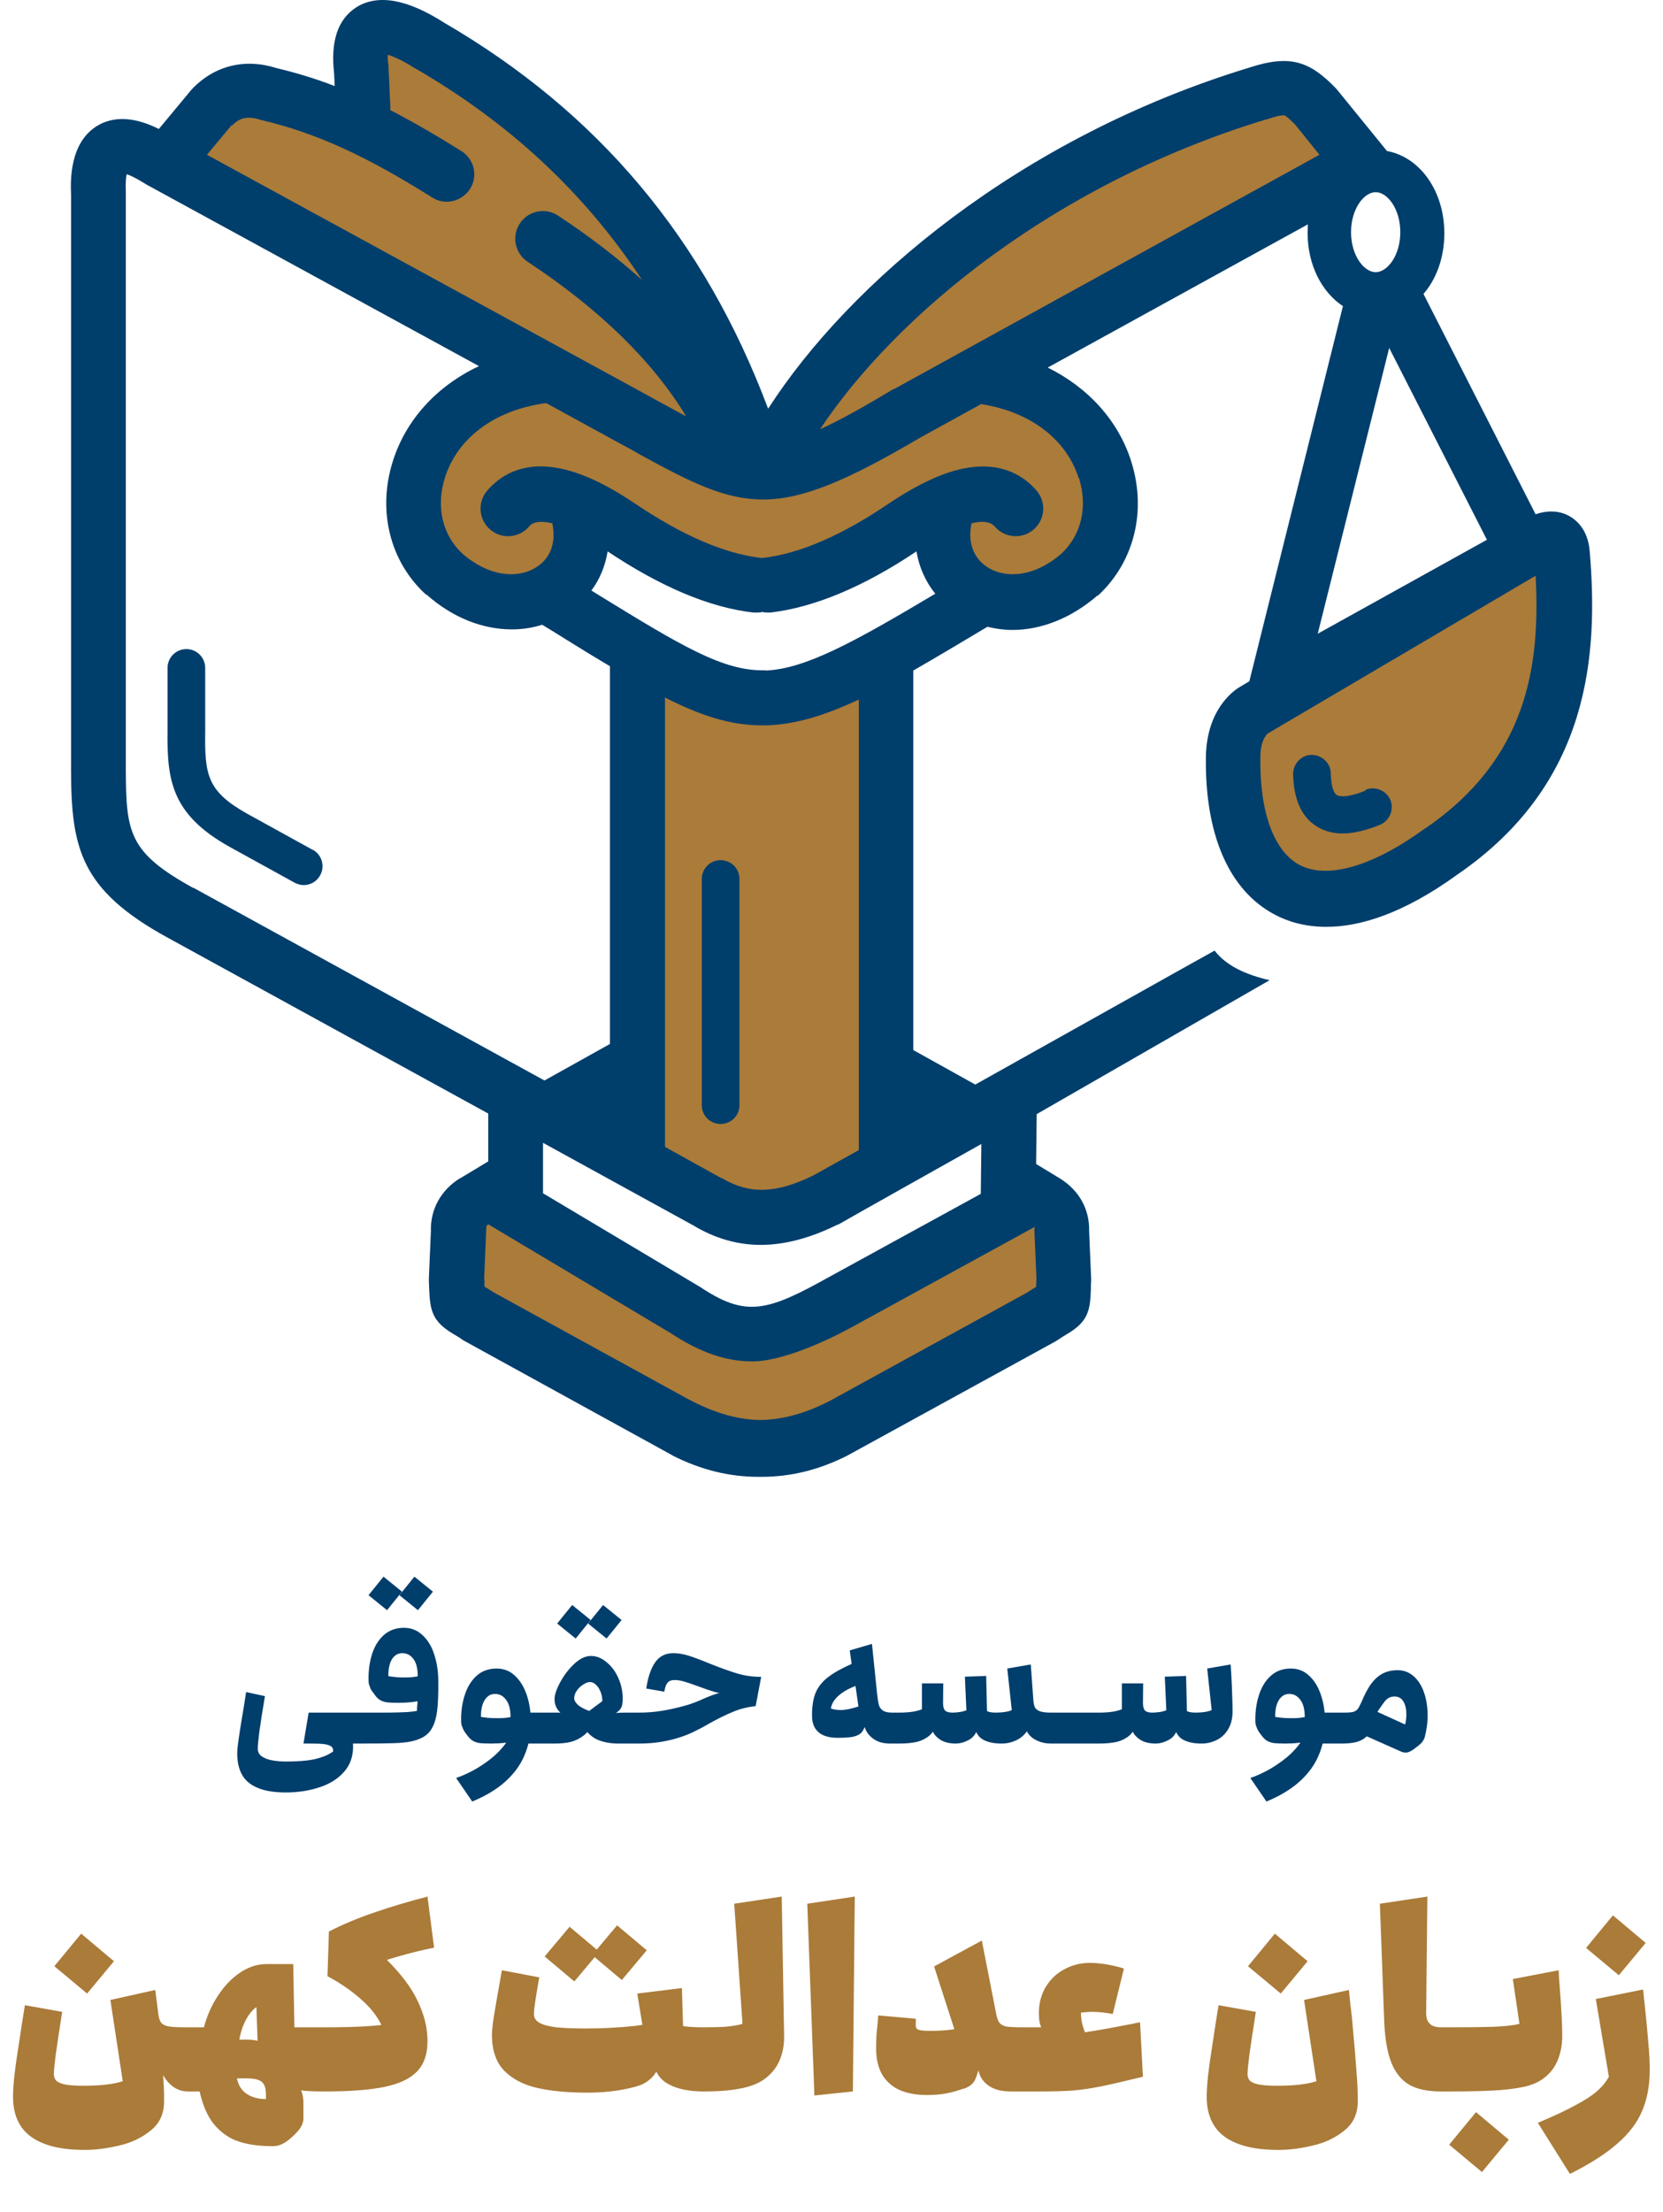 <svg width="574" height="763" viewBox="0 0 574 763" fill="none" xmlns="http://www.w3.org/2000/svg">
<path d="M379.926 159.684C379.026 158.984 375.226 151.784 372.026 145.084C372.026 144.984 349.626 131.384 349.626 131.384L349.326 131.784L349.226 131.284C341.126 133.584 329.726 136.684 324.526 137.984L468.526 57.484L459.326 45.184L445.026 27.584L444.826 27.384H444.526L406.226 41.284C403.226 42.984 332.726 82.984 331.626 83.684C330.426 84.384 280.626 136.184 274.726 142.384L265.126 147.684L249.226 129.284L222.326 79.784L171.426 29.784L143.226 11.984L127.326 9.984L124.426 24.184L126.726 44.484L114.926 35.784L80.126 31.484L58.626 57.584L183.826 125.784L201.226 135.284C192.526 133.684 179.926 132.384 177.926 132.184H177.826H177.726C174.826 133.384 160.626 139.384 159.726 140.084C159.626 140.184 144.926 158.084 144.526 161.184C144.226 164.084 147.826 182.284 148.126 183.784C148.126 183.984 151.626 199.484 152.226 200.484C153.026 201.684 179.826 205.784 180.026 205.784C182.026 205.784 197.526 199.784 201.026 197.284C204.526 194.984 203.526 182.484 203.226 178.484C210.826 183.184 224.126 191.284 224.926 191.884C225.726 192.484 238.126 196.384 239.526 196.784C253.426 201.084 253.926 200.884 254.126 200.784C254.426 200.784 257.126 200.184 260.526 199.584C271.626 197.584 292.226 193.784 294.526 192.384C297.926 190.484 319.026 180.684 320.126 180.484C321.126 180.784 326.526 186.984 327.126 188.084C327.126 188.184 327.326 188.484 327.526 188.884C333.426 201.484 334.926 202.284 335.826 201.984C337.226 201.584 348.826 205.684 350.326 206.684C350.426 206.684 350.626 206.884 351.126 206.884C351.926 206.884 353.626 206.584 357.226 205.584C361.426 204.384 370.226 201.284 371.026 199.684C372.126 197.484 382.726 180.084 383.626 179.284C385.126 177.984 381.826 162.584 380.726 160.184C380.626 159.884 380.426 159.384 379.926 159.384V159.684ZM270.626 160.684C269.026 161.184 267.726 161.684 267.226 161.884C266.026 162.384 261.426 161.484 257.826 160.684H270.626Z" fill="#AA7B39"/>
<path d="M536.126 188.884L535.926 188.484C535.726 188.084 535.126 187.184 520.126 192.884C510.326 198.684 495.526 207.484 494.726 207.884C494.126 208.084 472.426 220.984 463.126 226.484C462.426 227.084 445.926 240.184 444.726 241.084C444.326 241.384 440.926 243.084 437.626 244.584C428.826 248.784 425.626 250.384 425.226 251.084C424.826 251.884 425.026 256.384 425.526 264.384C425.626 266.184 425.726 267.584 425.726 267.984C425.726 269.284 429.126 295.284 430.926 298.684C432.826 302.284 444.526 308.284 446.626 309.284C448.226 309.984 451.126 310.284 454.426 310.284C458.126 310.284 462.326 309.884 465.726 309.284C473.126 307.984 492.026 299.584 496.726 297.184C501.926 294.484 518.826 281.784 520.726 279.084C522.726 276.284 535.126 249.384 536.626 245.684C538.226 241.584 538.926 223.484 538.726 220.684C538.526 217.784 539.926 199.384 540.226 197.684C540.526 196.384 539.226 193.484 536.226 188.584L536.126 188.884Z" fill="#AA7B39"/>
<path d="M304.326 229.184L303.526 229.984L266.726 238.184C257.726 237.984 243.926 237.484 243.026 237.184C241.826 236.684 221.026 230.284 220.126 229.984L219.526 229.784L217.926 395.084V395.384L218.126 395.584C227.126 401.384 256.526 420.384 257.826 420.484C259.626 420.484 282.626 415.584 285.126 414.384C287.726 413.184 308.126 399.284 309.026 398.684L309.226 398.484L308.226 370.384L304.326 334.784V229.084V229.184Z" fill="#AA7B39"/>
<path d="M365.526 414.284V413.684L354.026 415.784H353.926C353.126 416.184 276.126 455.684 275.026 456.184C274.426 456.384 263.326 458.184 255.926 459.384L168.826 410.884H168.626C166.426 411.384 159.126 412.884 158.226 414.284C158.026 414.584 158.126 414.784 158.126 414.984C158.426 416.084 157.026 431.084 156.426 437.484C156.126 440.784 156.026 442.184 156.026 442.384C156.026 442.584 156.026 443.384 169.126 454.484L248.526 497.884H248.726C248.926 497.884 271.726 499.684 273.326 499.884C276.026 499.884 324.326 477.884 324.826 477.684C328.326 475.884 365.826 451.784 367.426 450.784L367.226 450.384L367.626 450.184C367.126 448.984 366.126 428.084 365.526 414.284Z" fill="#AA7B39"/>
<path d="M108.026 293.184L85.526 280.784C71.326 272.884 70.626 267.184 70.826 251.884V230.384C70.826 226.784 67.926 223.884 64.326 223.884C60.726 223.884 57.826 226.784 57.826 230.384V251.784C57.626 268.784 58.926 280.784 79.226 292.084L101.726 304.484C102.726 304.984 103.826 305.284 104.826 305.284C107.126 305.284 109.326 304.084 110.526 301.884C112.226 298.784 111.126 294.784 107.926 293.084L108.026 293.184Z" fill="#003E6C"/>
<path d="M438.226 338.084C429.926 336.184 423.226 333.084 419.226 327.884L409.526 333.284L336.626 374.084L315.226 362.184V231.284C322.726 226.984 331.126 221.984 340.826 216.184C343.626 216.884 346.526 217.284 349.426 217.284C359.426 217.284 369.826 213.184 378.826 205.384H379.026C391.426 193.884 395.826 176.384 390.526 159.384C386.126 145.184 375.626 133.684 361.626 126.784L451.426 77.384C451.426 78.384 451.326 79.284 451.326 80.284C451.326 91.384 456.226 100.784 463.526 105.584L431.226 234.984L428.026 236.884C426.826 237.584 416.526 243.784 416.226 260.984C415.826 287.884 424.226 307.184 440.026 315.484C444.526 317.884 450.426 319.684 457.826 319.684C469.226 319.684 484.226 315.284 503.126 301.584C549.026 270.084 551.626 225.584 548.726 190.384C548.126 181.984 543.326 178.684 540.626 177.484C536.926 175.884 533.226 176.284 530.026 177.384L491.326 101.384C495.826 96.184 498.526 88.784 498.526 80.484C498.526 65.884 490.126 54.184 478.726 52.084L461.626 31.084L461.026 30.384C452.526 21.684 445.926 18.484 431.326 23.284C352.026 47.384 293.026 97.584 265.126 140.984C243.126 82.384 206.526 38.784 153.226 7.784C140.526 -0.316 130.426 -2.116 123.026 2.484C116.626 6.584 114.026 14.184 115.326 25.384L115.526 29.684C108.826 27.084 102.126 25.084 95.426 23.484C84.426 19.984 73.826 22.684 66.126 30.884L54.826 44.484C49.226 41.684 41.126 39.084 33.926 43.184C23.926 48.884 24.326 62.484 24.526 67.184V266.084C24.626 292.684 27.926 306.984 57.626 323.284L168.526 384.084V400.584L158.726 406.484H158.626C152.126 410.584 148.526 417.184 148.726 424.584L148.026 441.084V441.484C148.026 442.584 148.126 443.584 148.126 444.484C148.426 452.084 149.226 455.784 156.426 460.084C157.426 460.684 158.526 461.284 160.026 462.384L160.426 462.584L231.926 501.884L232.226 502.084C241.926 506.984 251.726 509.384 261.626 509.384C261.826 509.384 262.026 509.384 262.326 509.384C262.526 509.384 262.726 509.384 263.026 509.384C272.926 509.384 282.726 506.984 292.426 502.084L363.926 462.884L364.626 462.484C366.126 461.484 367.226 460.784 368.226 460.184C375.426 455.984 376.326 452.184 376.526 444.584C376.526 443.784 376.526 442.784 376.626 441.584V441.184L375.926 424.684C376.126 417.184 372.526 410.684 366.026 406.584L357.626 401.484L357.826 384.284M80.126 43.284C81.926 41.384 84.626 39.584 89.726 41.284L90.526 41.484C109.026 45.884 126.026 53.584 149.126 68.084C150.726 69.084 152.426 69.584 154.126 69.584C157.326 69.584 160.326 67.984 162.226 65.184C165.026 60.784 163.726 54.884 159.226 52.084C150.426 46.584 142.426 41.984 134.726 37.984C134.726 37.684 134.726 37.284 134.726 36.884L134.126 23.784V22.984C133.826 21.184 133.826 19.884 133.826 18.884C135.626 19.384 138.726 20.684 142.926 23.384L143.326 23.584C176.026 42.484 201.926 66.684 221.626 96.584C213.026 88.884 203.426 81.484 192.626 74.384C188.226 71.484 182.326 72.684 179.426 77.084C176.526 81.484 177.726 87.384 182.126 90.284C206.826 106.584 225.226 124.484 236.826 143.584C234.526 142.384 232.126 141.084 229.626 139.684C227.526 138.584 225.326 137.384 223.026 136.084L71.426 53.384L79.926 43.184L80.126 43.284ZM66.726 306.284C44.526 294.084 43.526 287.284 43.426 265.684V66.284C43.326 63.184 43.426 61.284 43.726 60.084C45.026 60.484 47.026 61.484 50.126 63.384L50.426 63.584L165.326 126.284C150.826 133.084 140.026 144.784 135.526 159.284C130.226 176.284 134.626 193.784 147.026 205.084H147.226C156.226 213.084 166.626 217.084 176.626 217.084C180.226 217.084 183.726 216.584 187.126 215.484C190.126 217.284 193.026 219.084 195.726 220.784C201.026 224.084 205.926 227.084 210.526 229.784V360.084L187.926 372.684L66.726 306.184V306.284ZM357.026 423.784V424.184L357.726 440.684C357.726 441.684 357.726 442.584 357.626 443.384C357.626 443.584 357.626 443.684 357.626 443.884C356.726 444.384 355.726 445.084 354.426 445.884L289.526 481.484C279.926 486.984 271.026 489.684 262.426 489.784C253.826 489.684 245.026 486.884 235.326 481.384L170.426 445.784C169.126 444.984 168.126 444.284 167.226 443.784C167.226 443.584 167.226 443.484 167.226 443.284C167.226 442.484 167.226 441.584 167.126 440.584L167.826 424.084V423.684C167.826 423.084 167.826 422.784 168.526 422.284L231.426 459.784C242.026 466.784 251.026 469.584 259.726 469.584C268.426 469.584 282.526 464.184 295.426 456.984L357.126 423.184C357.126 423.284 357.126 423.484 357.126 423.584L357.026 423.784ZM338.726 394.584L338.526 411.784L286.126 440.484C264.626 452.484 257.426 454.384 241.626 443.884L187.426 411.584V394.184L239.326 422.684C246.826 427.184 254.526 429.384 262.626 429.384C270.726 429.384 279.626 427.084 289.126 422.384H289.326C289.326 422.284 338.726 394.584 338.726 394.584ZM229.526 395.584V240.584C241.726 246.784 252.026 250.184 262.926 250.184C273.826 250.184 264.226 250.184 264.926 250.184C274.726 249.784 284.426 246.884 296.426 241.284V396.684L280.626 405.484C267.726 411.784 258.526 411.984 249.026 406.284H248.826L229.526 395.584ZM264.226 231.184C249.726 231.684 235.026 222.684 205.726 204.684C205.226 204.384 204.626 203.984 204.126 203.684C207.026 199.784 208.926 195.184 209.726 190.184C228.026 202.384 244.926 209.584 260.126 211.284C260.526 211.284 260.926 211.284 261.226 211.284C261.826 211.284 262.426 211.284 263.026 211.084C263.626 211.184 264.226 211.284 264.826 211.284C265.426 211.284 265.526 211.284 265.926 211.284C281.126 209.484 298.126 202.384 316.326 190.184C317.226 195.584 319.426 200.584 322.826 204.784C294.326 221.784 277.726 230.784 264.126 231.284L264.226 231.184ZM372.426 164.884C375.526 174.884 373.226 184.584 366.326 190.984C356.826 199.184 347.626 199.184 342.126 196.384C336.326 193.384 333.826 187.684 335.326 180.484C339.126 179.584 341.826 179.884 343.326 181.584C346.726 185.584 352.726 186.084 356.726 182.684C360.726 179.284 361.226 173.284 357.826 169.284C353.726 164.484 346.326 159.284 333.726 161.384C326.026 162.684 317.326 166.684 306.926 173.584C290.726 184.584 276.226 190.884 263.726 192.384C263.526 192.384 263.226 192.384 263.026 192.484C262.826 192.484 262.626 192.484 262.326 192.384C249.826 190.884 235.326 184.584 219.026 173.584C208.726 166.684 199.926 162.684 192.226 161.384C179.726 159.184 172.226 164.484 168.126 169.284C164.726 173.284 165.226 179.284 169.226 182.684C173.226 186.084 179.226 185.584 182.626 181.584C184.026 179.884 186.826 179.584 190.626 180.484C192.126 187.684 189.726 193.384 183.826 196.384C178.326 199.184 169.126 199.184 159.626 190.984C152.726 184.584 150.426 174.884 153.526 164.884C157.826 151.084 170.726 141.484 188.126 139.084C188.326 139.084 188.426 139.084 188.626 139.084L214.026 152.984C216.326 154.184 218.526 155.384 220.526 156.584C238.426 166.384 250.126 172.284 263.326 172.284C277.026 172.284 292.226 165.884 317.726 150.884L338.626 139.384C355.526 141.984 368.126 151.484 372.326 164.984L372.426 164.884ZM308.626 134.184H308.426C297.926 140.484 289.826 144.984 283.026 148.084C309.426 108.484 363.926 63.384 437.026 41.184H437.226C440.626 39.984 442.226 39.784 442.926 39.784C443.626 39.784 443.326 39.784 443.326 39.784C444.026 39.984 446.026 41.984 447.126 43.084L455.426 53.384L308.626 134.184ZM474.826 66.284C478.826 66.284 483.326 71.984 483.326 80.084C483.326 88.184 478.826 93.884 474.826 93.884C470.826 93.884 466.326 88.184 466.326 80.084C466.326 71.984 470.826 66.284 474.826 66.284ZM479.426 119.884L513.226 186.184L454.826 218.584L479.526 119.884H479.426ZM492.126 285.684H491.926C474.026 298.784 458.226 303.384 448.626 298.384C439.726 293.684 434.726 280.184 435.026 261.084C435.026 255.584 437.026 253.584 437.426 253.084L530.026 198.584C531.726 229.984 527.026 261.684 492.026 285.684H492.126Z" fill="#003E6C"/>
<path d="M255.226 381.184V303.184C255.226 299.584 252.326 296.684 248.726 296.684C245.126 296.684 242.226 299.584 242.226 303.184V381.184C242.226 384.784 245.126 387.684 248.726 387.684C252.326 387.684 255.226 384.784 255.226 381.184Z" fill="#003E6C"/>
<path d="M471.326 272.684C465.726 274.984 462.526 274.984 461.326 274.184C460.426 273.584 459.426 271.384 459.326 266.784C459.326 263.184 456.226 260.384 452.726 260.384C449.126 260.384 446.326 263.484 446.326 266.984C446.526 275.584 449.126 281.584 454.226 284.884C456.826 286.584 459.926 287.484 463.426 287.484C466.926 287.484 471.426 286.484 476.326 284.484C479.626 283.084 481.226 279.284 479.926 275.984C478.526 272.684 474.726 271.084 471.426 272.384L471.326 272.684Z" fill="#003E6C"/>
<path d="M98.613 618.25C94.61 618.25 91.373 617.718 88.903 616.653C86.432 615.631 84.644 614.119 83.536 612.117C82.429 610.158 81.875 607.688 81.875 604.706C81.875 603.769 82.024 602.257 82.323 600.171C82.621 598.084 82.983 595.741 83.409 593.143C83.664 591.695 83.92 590.183 84.175 588.607C84.431 587.031 84.686 585.37 84.942 583.624L91.458 585.03C91.415 585.157 91.394 585.285 91.394 585.413C91.394 585.498 91.373 585.605 91.33 585.732C90.564 590.29 89.967 594.08 89.541 597.104C89.158 600.128 88.966 602.13 88.966 603.109C88.966 604.302 89.456 605.217 90.436 605.856C91.458 606.538 92.672 606.985 94.077 607.198C95.483 607.453 96.995 607.581 98.613 607.581C101.254 607.581 103.575 607.475 105.577 607.262C107.621 607.049 109.41 606.666 110.943 606.112C112.519 605.601 113.86 604.941 114.968 604.131C115.053 603.322 114.819 602.726 114.265 602.343C113.711 601.959 112.902 601.704 111.837 601.576C110.815 601.448 109.325 601.384 107.365 601.384C106.982 601.384 106.556 601.384 106.088 601.384C105.662 601.384 105.215 601.384 104.746 601.384L106.535 590.716C109.559 591.056 112.178 591.61 114.393 592.377C116.608 593.143 118.396 594.357 119.759 596.018C121.165 597.636 121.867 599.787 121.867 602.47C121.867 605.92 120.824 608.816 118.737 611.159C116.65 613.544 113.839 615.311 110.304 616.461C106.769 617.654 102.872 618.25 98.613 618.25ZM104.746 601.384L106.535 590.716H124.359V601.384C121.122 601.384 117.864 601.384 114.585 601.384C111.305 601.384 108.026 601.384 104.746 601.384ZM124.359 590.716C124.529 590.716 124.678 590.971 124.806 591.482C124.934 591.993 124.998 592.589 124.998 593.271V598.829C124.998 599.51 124.934 600.107 124.806 600.618C124.678 601.129 124.529 601.384 124.359 601.384V590.716ZM124.386 590.716C128.347 590.716 131.669 590.716 134.352 590.716C137.035 590.673 139.122 590.609 140.613 590.524C142.146 590.396 143.232 590.268 143.871 590.141C143.913 589.842 143.935 589.502 143.935 589.118C143.977 588.735 144.02 588.309 144.063 587.841C144.105 587.33 144.126 586.755 144.126 586.116C144.169 585.477 144.212 584.774 144.254 584.008L145.66 586.371C144.808 586.669 143.658 586.904 142.21 587.074C140.762 587.244 139.207 587.33 137.546 587.33C135.715 587.33 134.309 587.266 133.33 587.138C132.393 586.968 131.605 586.669 130.966 586.244C130.327 585.818 129.667 585.094 128.986 584.071C128.645 583.646 128.347 583.241 128.091 582.858C127.878 582.474 127.729 582.091 127.644 581.708C127.474 581.367 127.346 580.962 127.261 580.494C127.218 580.025 127.197 579.514 127.197 578.961C127.197 575.852 127.623 572.977 128.475 570.336C129.369 567.653 130.732 565.502 132.563 563.884C134.437 562.265 136.716 561.456 139.399 561.456C141.869 561.456 143.999 562.287 145.787 563.948C147.619 565.609 148.982 567.845 149.876 570.656C150.813 573.466 151.282 576.597 151.282 580.047C151.324 584.178 151.196 587.479 150.898 589.949C150.6 592.377 150.046 594.336 149.237 595.826C148.471 597.317 147.342 598.467 145.851 599.276C144.616 599.915 143.253 600.383 141.763 600.682C140.315 600.98 138.377 601.171 135.949 601.257C133.521 601.342 129.667 601.384 124.386 601.384V590.716ZM139.143 578.577C139.356 578.577 139.548 578.577 139.718 578.577C139.889 578.577 140.038 578.577 140.166 578.577C141.699 578.577 143.04 578.45 144.19 578.194C144.19 575.553 143.701 573.573 142.721 572.253C141.741 570.89 140.442 570.208 138.824 570.208C137.376 570.208 136.205 570.89 135.31 572.253C134.458 573.616 134.033 575.575 134.033 578.13C134.714 578.258 135.502 578.364 136.396 578.45C137.333 578.535 138.249 578.577 139.143 578.577ZM124.386 601.384C124.216 601.384 124.088 601.129 124.003 600.618C123.875 600.107 123.811 599.51 123.811 598.829V593.271C123.811 592.589 123.875 591.993 124.003 591.482C124.088 590.971 124.216 590.716 124.386 590.716V601.384ZM132.372 543.824L138.76 548.998L133.585 555.387L127.197 550.212L132.372 543.824ZM143.04 543.824L149.429 548.998L144.254 555.387L137.866 550.212L143.04 543.824ZM179.984 601.384V590.716H187.65V601.384H179.984ZM162.991 621.38L157.433 613.267C160.669 612.117 163.629 610.648 166.313 608.859C168.996 607.113 171.189 605.281 172.893 603.365C174.639 601.448 175.725 599.681 176.151 598.062L177.62 600.426C176.811 600.724 175.661 600.958 174.17 601.129C172.722 601.299 171.189 601.384 169.571 601.384C167.697 601.384 166.291 601.32 165.354 601.193C164.417 601.022 163.629 600.724 162.991 600.298C162.352 599.872 161.67 599.148 160.946 598.126C160.606 597.7 160.329 597.296 160.116 596.912C159.903 596.529 159.732 596.146 159.605 595.762C159.434 595.422 159.307 595.017 159.221 594.549C159.179 594.08 159.157 593.569 159.157 593.015C159.157 589.906 159.605 587.031 160.499 584.391C161.393 581.708 162.756 579.557 164.588 577.938C166.419 576.32 168.698 575.511 171.423 575.511C173.894 575.511 176.002 576.341 177.748 578.002C179.537 579.663 180.9 581.899 181.837 584.71C182.774 587.521 183.242 590.652 183.242 594.101C183.242 594.4 183.242 594.719 183.242 595.06C183.242 595.358 183.221 595.656 183.178 595.954C183.008 599.489 182.22 602.811 180.815 605.92C179.452 609.029 177.301 611.904 174.362 614.545C171.423 617.185 167.633 619.464 162.991 621.38ZM171.168 592.632C171.381 592.632 171.551 592.632 171.679 592.632C171.849 592.632 172.02 592.632 172.19 592.632C173.681 592.632 175.022 592.504 176.215 592.249C176.215 589.608 175.704 587.628 174.682 586.307C173.702 584.945 172.424 584.263 170.848 584.263C169.4 584.263 168.229 584.945 167.335 586.307C166.44 587.67 165.993 589.629 165.993 592.185C166.675 592.313 167.463 592.419 168.357 592.504C169.294 592.589 170.231 592.632 171.168 592.632ZM187.65 590.716C187.778 590.716 187.906 590.971 188.034 591.482C188.161 591.993 188.225 592.589 188.225 593.271V598.829C188.225 599.51 188.161 600.107 188.034 600.618C187.906 601.129 187.778 601.384 187.65 601.384V590.716ZM187.647 601.384V590.716H190.139C191.502 590.716 192.439 590.716 192.95 590.716C193.461 590.673 194.185 590.758 195.122 590.971L195.058 591.482C194.078 591.312 193.227 590.716 192.503 589.693C191.778 588.671 191.416 587.457 191.416 586.052C191.416 584.561 192.077 582.602 193.397 580.174C194.717 577.747 196.336 575.639 198.252 573.85C200.211 572.061 202.107 571.167 203.938 571.167C205.855 571.167 207.643 571.869 209.304 573.275C211.008 574.638 212.371 576.448 213.393 578.705C214.415 580.962 214.926 583.347 214.926 585.86C214.926 586.329 214.905 586.755 214.862 587.138C214.82 587.521 214.777 587.862 214.735 588.16C214.522 588.969 214.096 589.651 213.457 590.204C212.861 590.758 211.902 591.269 210.582 591.738L210.518 591.29C211.668 590.992 212.626 590.822 213.393 590.779C214.202 590.737 215.097 590.716 216.076 590.716H218.759V601.384H213.457C210.603 601.384 208.091 600.895 205.918 599.915C203.789 598.893 201.83 596.806 200.041 593.654L205.343 593.91C204.151 595.912 202.873 597.466 201.51 598.573C200.147 599.638 198.657 600.383 197.038 600.809C195.463 601.193 193.631 601.384 191.544 601.384H187.647ZM207.899 586.755C207.899 585.69 207.707 584.646 207.324 583.624C206.941 582.602 206.408 581.772 205.727 581.133C205.088 580.494 204.385 580.174 203.619 580.174C202.937 580.174 202.149 580.473 201.255 581.069C200.36 581.623 199.615 582.347 199.019 583.241C198.465 584.093 198.188 584.923 198.188 585.732C198.188 586.499 198.636 587.287 199.53 588.096C200.467 588.863 201.745 589.544 203.363 590.141L207.899 586.755ZM218.759 590.716C218.93 590.716 219.079 590.971 219.207 591.482C219.334 591.993 219.398 592.589 219.398 593.271V598.829C219.398 599.51 219.334 600.107 219.207 600.618C219.079 601.129 218.93 601.384 218.759 601.384V590.716ZM187.647 601.384C187.477 601.384 187.349 601.129 187.264 600.618C187.136 600.107 187.072 599.51 187.072 598.829V593.271C187.072 592.589 187.136 591.993 187.264 591.482C187.349 590.971 187.477 590.716 187.647 590.716V601.384ZM197.486 553.598L203.874 558.773L198.699 565.161L192.311 559.987L197.486 553.598ZM208.154 553.598L214.543 558.773L209.368 565.161L202.98 559.987L208.154 553.598ZM218.779 601.384V590.716H220.823C223.379 590.716 225.955 590.503 228.553 590.077C231.194 589.651 234.005 589.012 236.986 588.16C238.647 587.692 240.606 586.946 242.864 585.924C244.695 585.115 246.271 584.519 247.591 584.135C248.954 583.709 250.381 583.56 251.871 583.688L251.807 584.263C250.146 584.263 248.485 584.05 246.824 583.624C245.206 583.156 243.14 582.453 240.628 581.516C238.796 580.835 237.284 580.324 236.092 579.983C234.899 579.642 233.834 579.472 232.897 579.472C231.705 579.472 230.853 579.812 230.342 580.494C229.831 581.133 229.49 582.134 229.32 583.496L223.059 582.41C223.613 578.62 224.614 575.639 226.062 573.466C227.552 571.294 229.661 570.208 232.386 570.208C234.047 570.208 235.772 570.485 237.561 571.039C239.35 571.593 241.692 572.466 244.588 573.658C248.422 575.191 251.658 576.363 254.299 577.172C256.982 577.981 259.793 578.386 262.732 578.386L260.815 588.48C257.962 588.778 255.342 589.438 252.957 590.46C250.572 591.44 247.847 592.781 244.78 594.485C244.141 594.825 243.502 595.187 242.864 595.571C242.267 595.912 241.65 596.231 241.011 596.529C239.137 597.551 237.178 598.403 235.133 599.084C233.132 599.766 230.917 600.32 228.489 600.745C226.062 601.171 223.464 601.384 220.695 601.384H218.779ZM218.779 601.384C218.608 601.384 218.481 601.129 218.396 600.618C218.268 600.107 218.204 599.51 218.204 598.829V593.271C218.204 592.589 218.268 591.993 218.396 591.482C218.481 590.971 218.608 590.716 218.779 590.716V601.384ZM307.101 601.384C305.397 601.384 303.885 601.065 302.565 600.426C301.245 599.745 300.18 598.829 299.371 597.679C298.604 596.486 298.157 595.145 298.029 593.654L299.626 592.951L298.093 596.465C297.71 597.317 297.113 597.956 296.304 598.382C295.495 598.808 294.515 599.084 293.365 599.212C292.258 599.34 290.789 599.404 288.957 599.404C287.168 599.404 285.614 599.127 284.294 598.573C283.016 598.02 282.015 597.168 281.291 596.018C280.61 594.868 280.269 593.42 280.269 591.674C280.269 588.565 280.673 585.988 281.483 583.944C282.334 581.899 283.74 580.111 285.699 578.577C287.658 577.044 290.405 575.49 293.94 573.914L293.301 569.25L300.968 567.014L302.756 584.391C302.927 585.967 303.118 587.181 303.331 588.032C303.587 588.884 304.055 589.544 304.737 590.013C305.461 590.481 306.526 590.716 307.931 590.716H310.423V601.384H307.101ZM290.043 589.821C290.938 589.821 291.917 589.715 292.982 589.502C294.089 589.246 295.197 588.948 296.304 588.607L295.282 581.516C293.323 582.283 291.726 583.113 290.49 584.008C289.298 584.902 288.404 585.796 287.807 586.691C287.254 587.543 286.913 588.416 286.785 589.31C287.296 589.48 287.829 589.608 288.382 589.693C288.936 589.779 289.49 589.821 290.043 589.821ZM310.423 590.716C310.593 590.716 310.721 590.971 310.806 591.482C310.934 591.993 310.998 592.589 310.998 593.271V598.829C310.998 599.51 310.934 600.107 310.806 600.618C310.721 601.129 310.593 601.384 310.423 601.384V590.716ZM362.685 601.384C361.109 601.384 359.618 601.086 358.213 600.49C356.807 599.894 355.7 599.042 354.891 597.935C354.082 596.785 353.741 595.4 353.869 593.782L355.785 574.105L356.68 586.563C356.765 587.585 356.956 588.394 357.255 588.991C357.595 589.544 358.17 589.97 358.979 590.268C359.831 590.566 361.066 590.716 362.685 590.716H364.218V601.384H362.685ZM310.427 590.716C312.173 590.716 313.727 590.609 315.09 590.396C316.453 590.183 317.816 589.779 319.179 589.182L318.221 591.163V580.622H325.567L325.504 587.393C325.504 588.629 325.738 589.502 326.206 590.013C326.717 590.481 327.548 590.716 328.698 590.716C329.635 590.716 330.614 590.63 331.637 590.46C332.659 590.247 333.532 589.97 334.256 589.629L333.617 591.227L333.042 578.322L340.389 578.066L340.708 591.674L340.133 589.885C340.517 590.141 340.985 590.353 341.539 590.524C342.135 590.652 342.88 590.716 343.775 590.716C344.925 590.716 346.032 590.63 347.097 590.46C348.162 590.29 349.12 589.97 349.972 589.502C350.185 589.417 350.376 589.31 350.547 589.182C350.717 589.054 350.887 588.927 351.058 588.799L349.397 591.482L347.672 575.511L355.785 574.105C355.828 574.829 355.87 575.575 355.913 576.341C355.956 577.108 355.998 577.853 356.041 578.577C356.168 580.707 356.254 582.772 356.296 584.774C356.381 586.733 356.424 588.586 356.424 590.332C356.424 592.76 355.913 594.804 354.891 596.465C353.911 598.126 352.591 599.361 350.93 600.171C349.311 600.98 347.565 601.384 345.691 601.384C342.966 601.384 340.772 600.895 339.111 599.915C337.45 598.893 336.471 597.061 336.172 594.421H337.833C337.45 597.061 336.428 598.893 334.767 599.915C333.106 600.895 331.445 601.384 329.784 601.384C328.378 601.384 327.079 601.171 325.887 600.745C324.694 600.277 323.651 599.532 322.757 598.51C321.905 597.445 321.308 596.039 320.968 594.293L323.268 594.357C322.799 596.231 321.926 597.7 320.648 598.765C319.371 599.787 317.88 600.49 316.176 600.873C314.473 601.214 312.556 601.384 310.427 601.384V590.716ZM310.427 601.384C310.256 601.384 310.129 601.129 310.043 600.618C309.916 600.107 309.852 599.51 309.852 598.829V593.271C309.852 592.589 309.916 591.993 310.043 591.482C310.129 590.971 310.256 590.716 310.427 590.716V601.384ZM364.218 590.716C364.388 590.716 364.516 590.971 364.601 591.482C364.729 591.993 364.793 592.589 364.793 593.271V598.829C364.793 599.51 364.729 600.107 364.601 600.618C364.516 601.129 364.388 601.384 364.218 601.384V590.716ZM364.205 601.384V590.716H379.474V601.384H364.205ZM379.474 590.716C379.601 590.716 379.729 590.971 379.857 591.482C379.985 591.993 380.049 592.589 380.049 593.271V598.829C380.049 599.51 379.985 600.107 379.857 600.618C379.729 601.129 379.601 601.384 379.474 601.384V590.716ZM364.205 601.384C364.035 601.384 363.907 601.129 363.822 600.618C363.694 600.107 363.63 599.51 363.63 598.829V593.271C363.63 592.589 363.694 591.993 363.822 591.482C363.907 590.971 364.035 590.716 364.205 590.716V601.384ZM379.428 590.716C381.174 590.716 382.728 590.609 384.091 590.396C385.454 590.183 386.817 589.779 388.18 589.182L387.222 591.163V580.622H394.569L394.505 587.393C394.505 588.629 394.739 589.502 395.207 590.013C395.718 590.481 396.549 590.716 397.699 590.716C398.636 590.716 399.615 590.63 400.638 590.46C401.66 590.247 402.533 589.97 403.257 589.629L402.618 591.227L402.043 578.322L409.39 578.066L409.709 591.674L409.134 589.885C409.518 590.141 409.986 590.353 410.54 590.524C411.136 590.652 411.881 590.716 412.776 590.716C413.926 590.716 415.033 590.63 416.098 590.46C417.163 590.29 418.121 589.97 418.973 589.502C419.186 589.417 419.377 589.31 419.548 589.182C419.718 589.054 419.888 588.927 420.059 588.799L418.398 591.482L416.673 575.511L424.786 574.105C424.829 574.829 424.871 575.575 424.914 576.341C424.957 577.108 424.999 577.853 425.042 578.577C425.17 580.707 425.255 582.772 425.297 584.774C425.382 586.733 425.425 588.586 425.425 590.332C425.425 592.76 424.914 594.804 423.892 596.465C422.912 598.126 421.592 599.361 419.931 600.171C418.313 600.98 416.566 601.384 414.692 601.384C411.967 601.384 409.773 600.895 408.112 599.915C406.451 598.893 405.472 597.061 405.173 594.421H406.834C406.451 597.061 405.429 598.893 403.768 599.915C402.107 600.895 400.446 601.384 398.785 601.384C397.379 601.384 396.08 601.171 394.888 600.745C393.695 600.277 392.652 599.532 391.758 598.51C390.906 597.445 390.309 596.039 389.969 594.293L392.269 594.357C391.8 596.231 390.927 597.7 389.649 598.765C388.372 599.787 386.881 600.49 385.177 600.873C383.474 601.214 381.557 601.384 379.428 601.384V590.716ZM379.428 601.384C379.257 601.384 379.13 601.129 379.044 600.618C378.917 600.107 378.853 599.51 378.853 598.829V593.271C378.853 592.589 378.917 591.993 379.044 591.482C379.13 590.971 379.257 590.716 379.428 590.716V601.384ZM454.116 601.384V590.716H461.783V601.384H454.116ZM437.123 621.38L431.565 613.267C434.802 612.117 437.762 610.648 440.445 608.859C443.128 607.113 445.322 605.281 447.025 603.365C448.771 601.448 449.857 599.681 450.283 598.062L451.753 600.426C450.944 600.724 449.794 600.958 448.303 601.129C446.855 601.299 445.322 601.384 443.703 601.384C441.829 601.384 440.424 601.32 439.487 601.193C438.55 601.022 437.762 600.724 437.123 600.298C436.484 599.872 435.803 599.148 435.079 598.126C434.738 597.7 434.461 597.296 434.248 596.912C434.035 596.529 433.865 596.146 433.737 595.762C433.567 595.422 433.439 595.017 433.354 594.549C433.311 594.08 433.29 593.569 433.29 593.015C433.29 589.906 433.737 587.031 434.632 584.391C435.526 581.708 436.889 579.557 438.72 577.938C440.552 576.32 442.83 575.511 445.556 575.511C448.026 575.511 450.134 576.341 451.881 578.002C453.669 579.663 455.032 581.899 455.969 584.71C456.906 587.521 457.375 590.652 457.375 594.101C457.375 594.4 457.375 594.719 457.375 595.06C457.375 595.358 457.353 595.656 457.311 595.954C457.14 599.489 456.352 602.811 454.947 605.92C453.584 609.029 451.433 611.904 448.495 614.545C445.556 617.185 441.765 619.464 437.123 621.38ZM445.3 592.632C445.513 592.632 445.684 592.632 445.811 592.632C445.982 592.632 446.152 592.632 446.323 592.632C447.813 592.632 449.155 592.504 450.347 592.249C450.347 589.608 449.836 587.628 448.814 586.307C447.834 584.945 446.557 584.263 444.981 584.263C443.533 584.263 442.362 584.945 441.467 586.307C440.573 587.67 440.126 589.629 440.126 592.185C440.807 592.313 441.595 592.419 442.489 592.504C443.426 592.589 444.363 592.632 445.3 592.632ZM461.783 590.716C461.91 590.716 462.038 590.971 462.166 591.482C462.294 591.993 462.358 592.589 462.358 593.271V598.829C462.358 599.51 462.294 600.107 462.166 600.618C462.038 601.129 461.91 601.384 461.783 601.384V590.716ZM471.746 598.893C470.894 599.745 469.765 600.383 468.36 600.809C466.954 601.193 465.208 601.384 463.121 601.384H461.78V590.716H464.016C465.421 590.716 466.443 590.63 467.082 590.46C467.764 590.247 468.275 589.928 468.615 589.502C468.956 589.033 469.382 588.245 469.893 587.138C471.001 584.455 472.129 582.325 473.279 580.749C474.472 579.174 475.792 578.002 477.24 577.236C478.731 576.469 480.456 576.086 482.415 576.086C484.544 576.086 486.397 576.789 487.973 578.194C489.549 579.599 490.741 581.495 491.55 583.88C492.359 586.265 492.764 588.905 492.764 591.802C492.764 592.994 492.679 594.208 492.509 595.443C492.338 596.636 492.104 597.828 491.806 599.021C491.635 599.659 491.337 600.256 490.911 600.809C490.486 601.363 489.719 602.044 488.612 602.854C487.589 603.663 486.716 604.174 485.992 604.387C485.268 604.6 484.502 604.536 483.692 604.195L471.746 598.893ZM484.97 594.804C485.14 594.336 485.247 593.803 485.29 593.207C485.375 592.568 485.417 591.951 485.417 591.354C485.417 589.48 485.077 587.99 484.395 586.882C483.714 585.732 482.692 585.157 481.329 585.157C480.562 585.157 479.881 585.328 479.284 585.669C478.731 585.967 478.198 586.478 477.687 587.202C477.176 587.883 476.473 588.884 475.579 590.204C475.536 590.29 475.515 590.353 475.515 590.396C475.515 590.396 475.494 590.417 475.451 590.46L484.97 594.804ZM461.78 601.384C461.609 601.384 461.482 601.129 461.396 600.618C461.269 600.107 461.205 599.51 461.205 598.829V593.271C461.205 592.589 461.269 591.993 461.396 591.482C461.482 590.971 461.609 590.716 461.78 590.716V601.384Z" fill="#003E6C"/>
<path d="M64.823 721.384C61.872 721.384 59.358 720.018 57.282 717.286C55.26 714.554 54.058 710.701 53.675 705.728L53.593 686.384L54.659 694.745C54.823 696.056 55.151 697.04 55.642 697.695C56.189 698.296 57.008 698.706 58.101 698.925C59.249 699.143 61.08 699.253 63.593 699.253H65.561V721.384H64.823ZM29.33 741.549C23.483 741.549 18.729 740.811 15.068 739.335C11.407 737.915 8.729 735.838 7.035 733.106C5.341 730.428 4.494 727.149 4.494 723.27C4.494 721.357 4.658 718.816 4.986 715.647C5.368 712.477 5.915 708.679 6.625 704.253C6.898 702.34 7.199 700.346 7.527 698.269C7.855 696.138 8.21 693.925 8.592 691.63L21.461 693.925C20.478 700.209 19.74 705.1 19.248 708.597C18.811 712.04 18.593 714.28 18.593 715.319C18.593 716.466 18.975 717.341 19.74 717.942C20.56 718.488 21.68 718.871 23.101 719.089C24.576 719.308 26.462 719.417 28.757 719.417C30.779 719.417 32.582 719.362 34.167 719.253C35.751 719.144 37.199 718.98 38.511 718.761C39.877 718.543 41.161 718.242 42.363 717.86L38.101 689.826L53.593 686.384C53.757 688.078 53.921 689.744 54.085 691.384C54.303 693.023 54.495 694.663 54.659 696.302C55.315 703.297 55.806 709.089 56.134 713.679C56.517 718.215 56.681 721.958 56.626 724.909C56.626 729.117 55.069 732.45 51.954 734.909C48.839 737.423 45.178 739.144 40.97 740.073C36.817 741.057 32.937 741.549 29.33 741.549ZM65.561 699.253C65.834 699.253 66.052 699.69 66.216 700.564C66.435 701.384 66.544 702.45 66.544 703.761V716.876C66.544 718.133 66.435 719.199 66.216 720.073C66.052 720.947 65.834 721.384 65.561 721.384V699.253ZM28.019 666.957L39.331 676.465L30.068 687.613L18.756 678.187L28.019 666.957ZM94.401 740.237H93.254C88.828 740.182 85.084 739.609 82.024 738.516C79.019 737.478 76.341 735.592 73.991 732.86C71.696 730.128 70.002 726.302 68.909 721.384H65.548V699.253H70.385C71.423 695.318 73.035 691.684 75.221 688.351C77.406 685.018 79.948 682.367 82.844 680.4C85.795 678.433 88.828 677.449 91.942 677.449H101.205L101.615 699.253H112.271V721.384C107.899 721.384 105.112 721.248 103.91 720.974C104.183 721.521 104.374 722.149 104.484 722.86C104.647 723.625 104.729 724.335 104.729 724.991V730.811C104.729 730.865 104.729 730.893 104.729 730.893C104.729 730.947 104.729 730.975 104.729 730.975C104.675 731.849 104.374 732.751 103.828 733.68C103.281 734.609 102.38 735.647 101.123 736.794C99.647 738.161 98.418 739.062 97.434 739.499C96.451 739.991 95.44 740.237 94.401 740.237ZM91.778 722.368C91.778 720.291 91.314 718.871 90.385 718.106C89.456 717.286 87.735 716.876 85.221 716.876H81.778C82.27 719.28 83.39 721.056 85.139 722.204C86.942 723.406 89.155 724.007 91.778 724.007V722.368ZM88.5 692.285C87.571 692.941 86.724 693.816 85.959 694.908C85.194 696.001 84.51 697.286 83.909 698.761C83.363 700.182 82.926 701.766 82.598 703.515H84.811C86.724 703.515 88.09 703.652 88.909 703.925L88.5 692.285ZM112.271 699.253C112.598 699.253 112.844 699.69 113.008 700.564C113.227 701.384 113.336 702.45 113.336 703.761V716.876C113.336 718.133 113.227 719.199 113.008 720.073C112.844 720.947 112.598 721.384 112.271 721.384V699.253ZM65.548 721.384C65.275 721.384 65.057 720.947 64.893 720.073C64.674 719.199 64.565 718.133 64.565 716.876V703.761C64.565 702.45 64.674 701.384 64.893 700.564C65.057 699.69 65.275 699.253 65.548 699.253V721.384ZM112.296 699.253C117.706 699.253 122.269 699.143 125.985 698.925C129.701 698.706 133.116 698.351 136.231 697.859L132.87 703.679C132.87 701.275 132.051 698.788 130.411 696.22C128.772 693.597 126.449 691.056 123.444 688.597C120.493 686.083 117.023 683.761 113.034 681.63L113.526 666.219C118.444 663.706 123.663 661.52 129.182 659.662C134.701 657.749 140.821 655.919 147.543 654.17L149.838 671.793C145.958 672.558 141.914 673.542 137.706 674.744C133.499 675.946 129.701 677.203 126.313 678.515V671.629C127.351 671.848 128.444 672.258 129.592 672.859C130.739 673.46 131.887 674.334 133.034 675.482C136.149 678.542 138.745 681.548 140.821 684.498C142.898 687.449 144.51 690.537 145.657 693.761C146.86 696.93 147.488 700.209 147.543 703.597C147.543 703.706 147.543 703.816 147.543 703.925C147.543 704.034 147.543 704.144 147.543 704.253C147.543 708.625 146.313 712.067 143.854 714.581C141.45 717.04 137.706 718.789 132.624 719.827C127.542 720.865 120.766 721.384 112.296 721.384V699.253ZM112.296 721.384C112.023 721.384 111.804 720.947 111.64 720.073C111.422 719.199 111.313 718.133 111.313 716.876V703.761C111.313 702.45 111.422 701.384 111.64 700.564C111.804 699.69 112.023 699.253 112.296 699.253V721.384ZM202.58 721.794C195.913 721.794 190.175 721.248 185.366 720.155C180.612 719.062 176.814 717.067 173.973 714.171C171.186 711.22 169.792 707.122 169.792 701.876C169.792 700.674 170.011 698.57 170.448 695.564C170.94 692.504 171.869 687.176 173.235 679.58L186.186 682.039L186.022 682.613C185.421 686.056 184.984 688.706 184.71 690.564C184.437 692.422 184.301 693.816 184.301 694.745C184.301 696.001 184.929 696.985 186.186 697.695C187.443 698.406 189.355 698.925 191.924 699.253C194.547 699.526 198.017 699.663 202.334 699.663C205.503 699.663 208.481 699.581 211.268 699.417C214.11 699.253 216.788 699.034 219.301 698.761C221.87 698.433 224.165 697.996 226.187 697.449L222.58 703.597L219.957 687.613L235.367 685.728L235.941 704.991L231.842 697.859C233.482 698.351 235.012 698.706 236.433 698.925C237.908 699.143 240.067 699.253 242.908 699.253V721.384C237.771 721.384 233.646 720.51 230.531 718.761C227.471 717.013 225.777 714.198 225.449 710.319L227.908 710.237C227.635 712.532 226.842 714.444 225.531 715.974C224.219 717.504 222.662 718.597 220.859 719.253C218.837 719.964 216.241 720.565 213.072 721.056C209.902 721.548 206.405 721.794 202.58 721.794ZM242.908 699.253C243.236 699.253 243.482 699.69 243.646 700.564C243.865 701.384 243.974 702.45 243.974 703.761V716.876C243.974 718.133 243.865 719.199 243.646 720.073C243.482 720.947 243.236 721.384 242.908 721.384V699.253ZM196.596 664.58L206.842 673.187L198.235 683.433L187.989 674.826L196.596 664.58ZM212.99 664.088L223.236 672.695L214.629 682.941L204.383 674.334L212.99 664.088ZM242.934 699.253C245.83 699.253 248.234 699.198 250.147 699.089C252.06 698.925 253.754 698.679 255.229 698.351C256.705 697.969 258.016 697.449 259.164 696.794L256.623 703.105L253.426 656.629L269.82 654.17L270.639 702.286C270.694 705.237 270.202 707.969 269.164 710.482C268.126 712.942 266.568 714.991 264.492 716.63C263.18 717.723 261.595 718.597 259.737 719.253C257.934 719.909 255.666 720.428 252.934 720.811C250.202 721.193 246.868 721.384 242.934 721.384V699.253ZM242.934 721.384C242.661 721.384 242.442 720.947 242.278 720.073C242.059 719.199 241.95 718.133 241.95 716.876V703.761C241.95 702.45 242.059 701.384 242.278 700.564C242.442 699.69 242.661 699.253 242.934 699.253V721.384ZM278.638 656.629L295.031 654.17L294.376 721.384L281.097 722.778L278.638 656.629ZM320.035 722.614C316.319 722.614 313.15 722.04 310.527 720.893C307.958 719.745 305.964 717.996 304.543 715.647C303.122 713.242 302.412 710.237 302.412 706.63C302.412 705.209 302.439 703.788 302.494 702.368C302.603 700.947 302.74 699.499 302.904 698.023C302.958 697.531 302.985 697.067 302.985 696.63C303.04 696.138 303.095 695.646 303.149 695.154L316.1 696.302C316.1 696.63 316.1 696.958 316.1 697.286C316.1 697.559 316.1 697.859 316.1 698.187C316.1 698.296 316.1 698.406 316.1 698.515C316.1 698.57 316.1 698.652 316.1 698.761C316.1 699.198 316.237 699.553 316.51 699.827C316.838 700.045 317.33 700.209 317.986 700.318C318.696 700.428 319.789 700.482 321.265 700.482C324.106 700.482 326.647 700.318 328.888 699.991C331.128 699.663 333.013 699.225 334.543 698.679L331.838 707.45L322.412 678.269L338.888 669.334L343.806 694.417C344.079 696.001 344.489 697.122 345.035 697.777C345.637 698.433 346.456 698.843 347.495 699.007C348.533 699.171 350.254 699.253 352.659 699.253V721.384H348.97C346.128 721.384 343.833 720.893 342.085 719.909C340.336 718.925 339.079 717.614 338.314 715.974C337.604 714.335 337.194 712.313 337.084 709.909L338.314 711.384C337.713 714.226 337.112 716.248 336.511 717.45C335.91 718.597 334.981 719.444 333.724 719.991L333.232 720.237C333.068 720.291 332.904 720.346 332.74 720.401C332.631 720.401 332.494 720.428 332.33 720.483C330.527 721.138 328.642 721.658 326.674 722.04C324.707 722.423 322.494 722.614 320.035 722.614ZM352.659 699.253C352.932 699.253 353.15 699.69 353.314 700.564C353.533 701.384 353.642 702.45 353.642 703.761V716.876C353.642 718.133 353.533 719.199 353.314 720.073C353.15 720.947 352.932 721.384 352.659 721.384V699.253ZM352.599 721.384V699.253H359.402C359.074 698.542 358.856 697.805 358.747 697.04C358.637 696.275 358.583 695.373 358.583 694.335C358.583 690.947 359.375 687.941 360.96 685.318C362.545 682.695 364.676 680.673 367.353 679.252C370.031 677.777 372.982 677.039 376.206 677.039C379.539 677.039 383.31 677.64 387.518 678.843L387.927 679.007L384.075 694.663C381.507 694.171 379.157 693.925 377.026 693.925C376.37 693.925 375.714 693.952 375.058 694.007C374.403 694.061 373.747 694.116 373.091 694.171C373.091 694.936 373.146 695.728 373.255 696.548C373.364 697.313 373.528 698.078 373.747 698.843C373.965 699.553 374.211 700.264 374.485 700.974C378.528 700.373 383.173 699.553 388.419 698.515C389.348 698.351 390.223 698.187 391.042 698.023C391.917 697.805 392.736 697.641 393.501 697.531L394.485 716.302C388.037 717.887 383.173 719.007 379.895 719.663C376.616 720.319 373.474 720.783 370.468 721.056C367.463 721.275 363.501 721.384 358.583 721.384H352.599ZM352.599 721.384C352.326 721.384 352.107 720.947 351.943 720.073C351.725 719.199 351.615 718.133 351.615 716.876V703.761C351.615 702.45 351.725 701.384 351.943 700.564C352.107 699.69 352.326 699.253 352.599 699.253V721.384ZM441.335 741.549C435.488 741.549 430.734 740.811 427.073 739.335C423.411 737.915 420.734 735.838 419.04 733.106C417.346 730.428 416.499 727.149 416.499 723.27C416.499 721.357 416.663 718.816 416.991 715.647C417.373 712.477 417.919 708.679 418.63 704.253C418.903 702.34 419.204 700.346 419.532 698.269C419.859 696.138 420.215 693.925 420.597 691.63L433.466 693.925C432.483 700.209 431.745 705.1 431.253 708.597C430.816 712.04 430.597 714.28 430.597 715.319C430.597 716.466 430.98 717.341 431.745 717.942C432.565 718.488 433.685 718.871 435.106 719.089C436.581 719.308 438.466 719.417 440.761 719.417C442.783 719.417 444.587 719.362 446.171 719.253C447.756 719.144 449.204 718.98 450.516 718.761C451.882 718.543 453.166 718.242 454.368 717.86L450.106 689.826L465.598 686.384C465.762 688.078 465.926 689.744 466.09 691.384C466.308 693.023 466.5 694.663 466.664 696.302C467.319 703.297 467.811 709.089 468.139 713.679C468.522 718.215 468.685 721.958 468.631 724.909C468.631 729.117 467.073 732.45 463.959 734.909C460.844 737.423 457.183 739.144 452.975 740.073C448.822 741.057 444.942 741.549 441.335 741.549ZM440.024 666.957L451.335 676.465L442.073 687.613L430.761 678.187L440.024 666.957ZM497.341 721.384C492.805 721.384 489.171 720.619 486.439 719.089C483.707 717.504 481.63 714.936 480.21 711.384C478.789 707.778 477.969 702.859 477.75 696.63L476.275 656.629L492.669 654.17L492.259 693.433C492.204 694.69 492.314 695.755 492.587 696.63C492.915 697.449 493.461 698.105 494.226 698.597C494.991 699.034 496.03 699.253 497.341 699.253H500.456V721.384H497.341ZM500.456 699.253C500.729 699.253 500.948 699.69 501.112 700.564C501.33 701.384 501.439 702.45 501.439 703.761V716.876C501.439 718.133 501.33 719.199 501.112 720.073C500.948 720.947 500.729 721.384 500.456 721.384V699.253ZM500.447 699.253C507.004 699.253 511.977 699.198 515.365 699.089C518.808 698.925 521.404 698.679 523.152 698.351C524.955 698.023 526.486 697.504 527.742 696.794L525.201 703.105L522.169 682.613L537.989 679.58C538.043 680.728 538.098 681.848 538.152 682.941C538.262 684.034 538.344 685.072 538.398 686.056C538.945 692.941 539.218 698.351 539.218 702.286C539.218 705.291 538.699 708.051 537.661 710.564C536.677 713.024 535.147 715.045 533.07 716.63C531.65 717.778 529.874 718.679 527.742 719.335C525.611 719.991 522.387 720.51 518.07 720.893C513.808 721.22 507.933 721.384 500.447 721.384V699.253ZM500.447 721.384C500.174 721.384 499.955 720.947 499.791 720.073C499.573 719.199 499.463 718.133 499.463 716.876V703.761C499.463 702.45 499.573 701.384 499.791 700.564C499.955 699.69 500.174 699.253 500.447 699.253V721.384ZM509.463 728.516L520.775 738.024L511.513 749.172L500.201 739.745L509.463 728.516ZM530.807 732.204C536.272 729.909 540.589 727.887 543.758 726.139C546.982 724.445 549.469 722.832 551.218 721.302C552.966 719.772 554.332 718.106 555.316 716.302L550.808 689.499L567.119 686.22C567.229 686.985 567.311 687.75 567.365 688.515C567.42 689.225 567.502 689.963 567.611 690.728C568.212 696.357 568.65 700.919 568.923 704.417C569.251 707.914 569.415 711.084 569.415 713.925C569.415 719.335 568.54 724.062 566.792 728.106C565.098 732.15 562.256 735.893 558.267 739.335C554.332 742.833 548.868 746.33 541.873 749.827L530.807 732.204ZM556.709 660.646L568.021 670.154L558.759 681.302L547.447 671.875L556.709 660.646Z" fill="#AA7B39"/>
</svg>
